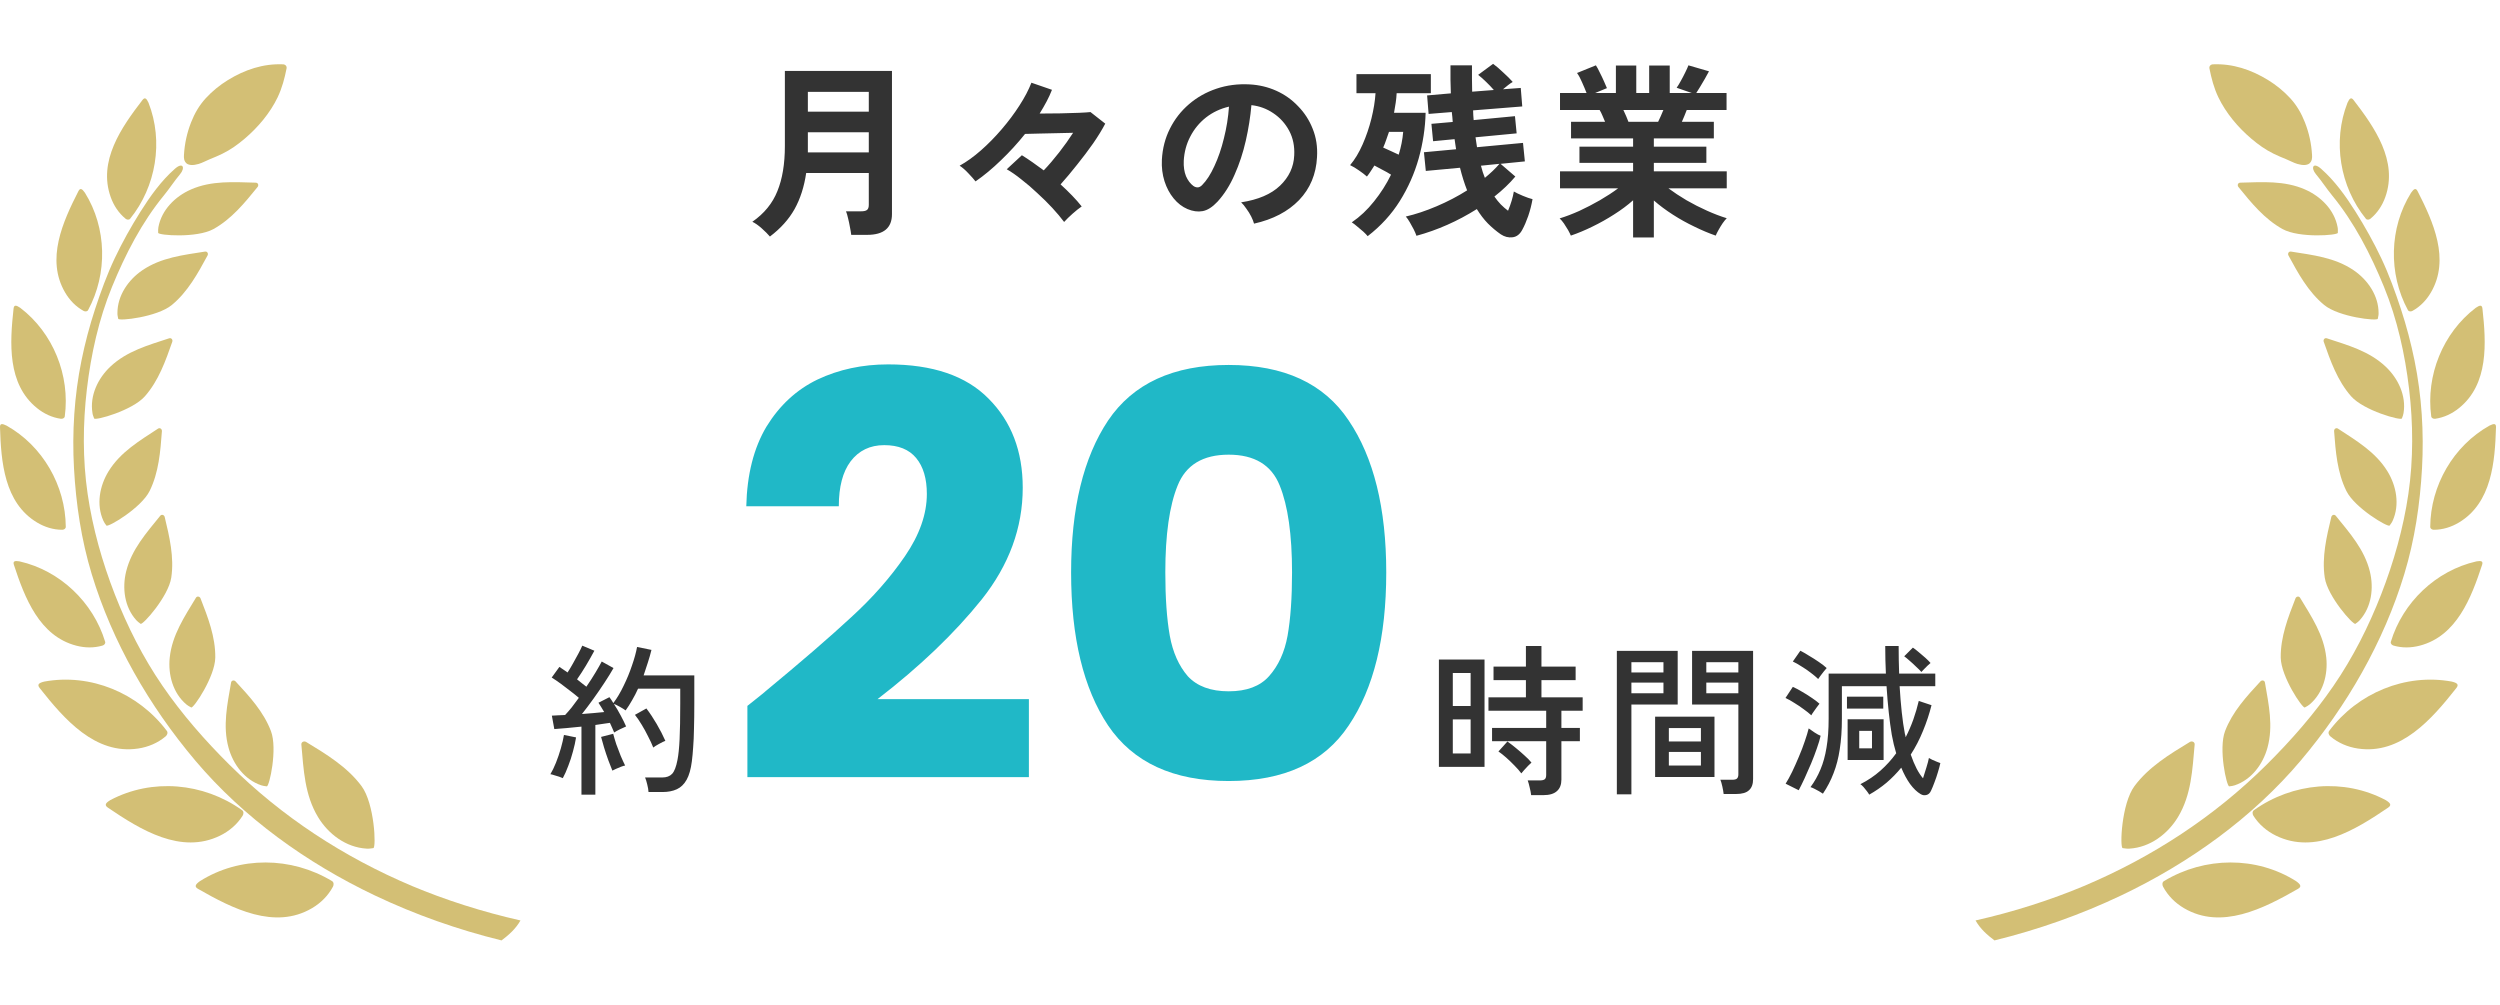 <svg width="214" height="86" viewBox="0 0 214 86" fill="none" xmlns="http://www.w3.org/2000/svg">
<path d="M16.707 65.093C12.772 60.436 9.614 54.955 7.851 49.142C6.957 46.197 6.505 43.151 6.334 40.085C6.163 37.013 6.359 33.892 6.972 30.873C7.275 29.383 7.664 27.905 8.139 26.459C8.623 24.989 9.154 23.517 9.818 22.114C10.468 20.74 11.214 19.409 12.024 18.12C12.857 16.799 13.798 15.479 14.974 14.445C15.67 13.835 15.875 14.367 15.406 14.921C14.926 15.49 14.509 16.144 14.037 16.718C12.129 19.043 10.72 21.791 9.591 24.549C8.451 27.335 7.793 30.313 7.44 33.29C7.089 36.262 7.068 39.314 7.502 42.28C7.929 45.205 8.753 48.118 9.828 50.875C10.898 53.617 12.237 56.273 13.912 58.71C15.583 61.144 17.543 63.381 19.645 65.466C24.118 69.902 29.382 73.354 35.285 75.848C35.895 76.105 36.723 76.43 37.453 76.699C38.213 76.978 38.978 77.24 39.749 77.486C41.33 77.99 42.934 78.425 44.553 78.791C44.131 79.531 43.547 80.034 42.932 80.5C39.197 79.581 35.555 78.3 32.078 76.646C26.25 73.871 20.853 70.003 16.704 65.092L16.707 65.093Z" fill="#D3BF75"/>
<path d="M23.772 8.319C23.12 9.678 22.08 10.91 20.933 11.881C20.336 12.387 19.74 12.814 19.035 13.159C18.686 13.33 18.329 13.48 17.968 13.625C17.645 13.754 17.337 13.936 17.001 14.034C16.52 14.174 16.202 14.146 15.99 14.006C15.735 13.796 15.733 13.513 15.747 13.27C15.803 12.3 16.003 11.375 16.358 10.471C16.661 9.7 17.055 9.017 17.617 8.405C18.163 7.81 18.818 7.279 19.505 6.856C20.951 5.967 22.525 5.435 24.233 5.506C24.422 5.515 24.569 5.661 24.53 5.858C24.363 6.705 24.144 7.537 23.77 8.319H23.772Z" fill="#D3BF75"/>
<path d="M16.342 16.22C18.121 15.442 20.009 15.587 21.898 15.637C22.097 15.642 22.164 15.862 22.05 16.004C20.954 17.357 19.82 18.751 18.27 19.609C16.842 20.398 13.539 20.149 13.539 19.929C13.539 19.71 13.526 19.605 13.56 19.444C13.834 17.965 14.997 16.81 16.342 16.222V16.22Z" fill="#D3BF75"/>
<path d="M10.747 18.721C10.156 18.237 9.733 17.59 9.477 16.873C8.372 13.784 10.398 10.895 12.193 8.563C12.399 8.295 12.54 8.417 12.714 8.799C14.008 12.101 13.363 15.975 11.141 18.722C11.039 18.848 10.853 18.81 10.746 18.722L10.747 18.721Z" fill="#D3BF75"/>
<path d="M12.194 23.128C13.801 22.038 15.683 21.833 17.55 21.535C17.746 21.505 17.853 21.708 17.766 21.868C16.936 23.399 16.077 24.978 14.711 26.105C13.452 27.143 10.159 27.503 10.119 27.287C10.079 27.071 10.047 26.97 10.052 26.805C10.048 25.301 10.981 23.952 12.195 23.127L12.194 23.128Z" fill="#D3BF75"/>
<path d="M7.155 26.614C6.485 26.246 5.951 25.687 5.568 25.029C3.915 22.195 5.377 18.983 6.713 16.362C6.868 16.059 7.028 16.156 7.269 16.499C9.147 19.506 9.223 23.434 7.543 26.541C7.466 26.684 7.276 26.68 7.155 26.614Z" fill="#D3BF75"/>
<path d="M8.058 35.821C7.984 35.614 7.936 35.519 7.915 35.355C7.673 33.87 8.378 32.391 9.446 31.384C10.859 30.05 12.684 29.551 14.48 28.959C14.669 28.898 14.807 29.082 14.748 29.253C14.172 30.897 13.575 32.591 12.404 33.921C11.326 35.147 8.133 36.026 8.06 35.82L8.058 35.821Z" fill="#D3BF75"/>
<path d="M5.544 35.642C5.523 35.803 5.344 35.866 5.207 35.847C4.45 35.74 3.753 35.407 3.161 34.928C0.611 32.864 0.84 29.343 1.161 26.417C1.198 26.08 1.382 26.112 1.73 26.347C4.552 28.494 6.014 32.14 5.545 35.642H5.544Z" fill="#D3BF75"/>
<path d="M9.107 44.986C8.981 44.806 8.911 44.727 8.847 44.574C8.227 43.203 8.525 41.591 9.294 40.341C10.313 38.688 11.945 37.73 13.526 36.692C13.692 36.583 13.873 36.725 13.86 36.907C13.73 38.645 13.594 40.436 12.81 42.024C12.087 43.488 9.232 45.167 9.107 44.986Z" fill="#D3BF75"/>
<path d="M12.036 53.399C11.862 53.265 11.771 53.211 11.664 53.086C10.656 51.969 10.447 50.343 10.798 48.918C11.264 47.032 12.527 45.623 13.715 44.152C13.839 43.997 14.056 44.077 14.098 44.254C14.505 45.948 14.922 47.695 14.66 49.447C14.418 51.06 12.211 53.531 12.036 53.397V53.399Z" fill="#D3BF75"/>
<path d="M17.165 51.221C17.798 52.843 18.449 54.518 18.428 56.289C18.407 57.922 16.557 60.669 16.366 60.559C16.174 60.45 16.077 60.41 15.954 60.301C14.803 59.332 14.375 57.75 14.529 56.289C14.733 54.358 15.793 52.79 16.77 51.171C16.872 51.001 17.098 51.051 17.165 51.221Z" fill="#D3BF75"/>
<path d="M20.164 58.328C21.348 59.606 22.566 60.928 23.194 62.584C23.772 64.109 23.055 67.342 22.836 67.312C22.619 67.281 22.514 67.278 22.358 67.221C20.932 66.741 19.955 65.424 19.565 64.009C19.048 62.137 19.462 60.289 19.78 58.426C19.813 58.23 20.041 58.195 20.164 58.328Z" fill="#D3BF75"/>
<path d="M31.956 72.6C31.697 72.631 31.576 72.659 31.381 72.643C29.606 72.539 28.094 71.383 27.224 69.942C26.072 68.036 25.991 65.88 25.796 63.735C25.776 63.511 26.025 63.403 26.206 63.512C27.943 64.565 29.732 65.654 30.948 67.29C32.066 68.797 32.214 72.569 31.957 72.599L31.956 72.6Z" fill="#D3BF75"/>
<path d="M5.631 45.099C5.631 45.262 5.463 45.349 5.326 45.349C4.561 45.349 3.824 45.117 3.171 44.725C0.358 43.037 0.092 39.52 0 36.577C-0.01 36.237 0.176 36.245 0.554 36.429C3.648 38.159 5.607 41.565 5.631 45.098V45.099Z" fill="#D3BF75"/>
<path d="M1.678 48.055C5.136 48.84 7.978 51.552 9.001 54.934C9.048 55.089 8.912 55.221 8.779 55.26C8.045 55.476 7.274 55.462 6.537 55.271C3.361 54.448 2.11 51.15 1.191 48.353C1.086 48.03 1.266 47.984 1.679 48.054L1.678 48.055Z" fill="#D3BF75"/>
<path d="M3.787 58.343C7.744 57.62 11.835 59.307 14.283 62.568C14.396 62.718 14.306 62.926 14.182 63.031C13.499 63.607 12.68 63.946 11.827 64.074C8.152 64.626 5.498 61.56 3.397 58.898C3.155 58.59 3.326 58.456 3.79 58.343H3.787Z" fill="#D3BF75"/>
<path d="M9.445 68.487C13 66.605 17.409 66.982 20.726 69.355C20.879 69.464 20.855 69.689 20.768 69.827C20.29 70.582 19.611 71.152 18.836 71.532C15.497 73.165 12.043 71.041 9.237 69.135C8.914 68.915 9.037 68.736 9.445 68.488V68.487Z" fill="#D3BF75"/>
<path d="M17.111 75.428C20.511 73.278 24.935 73.313 28.425 75.423C28.585 75.52 28.581 75.747 28.505 75.891C28.086 76.68 27.453 77.301 26.71 77.739C23.507 79.624 19.9 77.773 16.954 76.089C16.615 75.894 16.723 75.707 17.111 75.428Z" fill="#D3BF75"/>
<path d="M65.905 20.248C65.734 20.045 65.499 19.811 65.201 19.544C64.913 19.288 64.646 19.101 64.401 18.984C65.414 18.28 66.129 17.405 66.545 16.36C66.972 15.315 67.185 14.029 67.185 12.504V6.072H76.353V18.328C76.353 19.512 75.644 20.104 74.225 20.104H72.865C72.844 19.912 72.806 19.688 72.753 19.432C72.71 19.176 72.657 18.925 72.593 18.68C72.54 18.435 72.481 18.237 72.417 18.088H73.713C73.948 18.088 74.113 18.051 74.209 17.976C74.316 17.901 74.369 17.752 74.369 17.528V14.808H69.009C68.838 15.981 68.507 17.011 68.017 17.896C67.526 18.771 66.822 19.555 65.905 20.248ZM69.153 13.048H74.369V11.32H69.153V13.048ZM69.153 9.56H74.369V7.864H69.153V9.56ZM91.089 19C90.811 18.627 90.475 18.227 90.081 17.8C89.686 17.373 89.26 16.952 88.801 16.536C88.353 16.109 87.9 15.72 87.441 15.368C86.993 15.005 86.572 14.712 86.177 14.488L87.473 13.288C87.75 13.459 88.049 13.656 88.369 13.88C88.689 14.104 89.014 14.339 89.345 14.584C89.782 14.125 90.225 13.608 90.673 13.032C91.121 12.456 91.516 11.901 91.857 11.368C91.43 11.379 90.966 11.389 90.465 11.4C89.974 11.411 89.489 11.421 89.009 11.432C88.54 11.443 88.118 11.453 87.745 11.464C87.105 12.264 86.417 13.016 85.681 13.72C84.956 14.424 84.23 15.027 83.505 15.528C83.366 15.347 83.163 15.117 82.897 14.84C82.641 14.563 82.39 14.344 82.145 14.184C82.742 13.853 83.35 13.416 83.969 12.872C84.588 12.328 85.18 11.725 85.745 11.064C86.321 10.392 86.828 9.715 87.265 9.032C87.713 8.339 88.054 7.688 88.289 7.08L90.049 7.688C89.921 8.019 89.766 8.355 89.585 8.696C89.403 9.037 89.206 9.379 88.993 9.72C89.579 9.72 90.171 9.715 90.769 9.704C91.377 9.693 91.915 9.677 92.385 9.656C92.865 9.635 93.185 9.613 93.345 9.592L94.609 10.584C94.342 11.096 93.996 11.661 93.569 12.28C93.142 12.888 92.683 13.496 92.193 14.104C91.713 14.712 91.243 15.272 90.785 15.784C91.137 16.104 91.468 16.424 91.777 16.744C92.086 17.064 92.358 17.373 92.593 17.672C92.358 17.832 92.097 18.04 91.809 18.296C91.521 18.552 91.281 18.787 91.089 19ZM107.345 19.144C107.302 18.973 107.222 18.771 107.105 18.536C106.987 18.301 106.849 18.077 106.689 17.864C106.539 17.64 106.39 17.459 106.241 17.32C107.702 17.096 108.811 16.621 109.569 15.896C110.337 15.16 110.742 14.296 110.785 13.304C110.827 12.515 110.683 11.811 110.353 11.192C110.022 10.573 109.569 10.072 108.993 9.688C108.427 9.304 107.803 9.075 107.121 9C107.035 9.992 106.875 11.005 106.641 12.04C106.406 13.075 106.086 14.045 105.681 14.952C105.286 15.859 104.801 16.627 104.225 17.256C103.787 17.725 103.361 17.997 102.945 18.072C102.539 18.147 102.107 18.088 101.649 17.896C101.201 17.704 100.806 17.4 100.465 16.984C100.123 16.568 99.862 16.077 99.681 15.512C99.499 14.936 99.425 14.323 99.457 13.672C99.51 12.701 99.74 11.816 100.145 11.016C100.55 10.205 101.094 9.507 101.777 8.92C102.459 8.333 103.243 7.891 104.129 7.592C105.014 7.293 105.958 7.171 106.961 7.224C107.771 7.267 108.534 7.448 109.249 7.768C109.963 8.088 110.587 8.531 111.121 9.096C111.665 9.651 112.081 10.296 112.369 11.032C112.667 11.768 112.79 12.573 112.737 13.448C112.662 14.909 112.15 16.136 111.201 17.128C110.251 18.109 108.966 18.781 107.345 19.144ZM102.145 15.912C102.262 15.997 102.385 16.04 102.513 16.04C102.641 16.04 102.769 15.976 102.897 15.848C103.281 15.464 103.633 14.92 103.953 14.216C104.283 13.512 104.555 12.717 104.769 11.832C104.993 10.947 105.137 10.045 105.201 9.128C104.465 9.299 103.809 9.608 103.233 10.056C102.667 10.504 102.219 11.048 101.889 11.688C101.558 12.317 101.371 13.011 101.329 13.768C101.307 14.269 101.371 14.707 101.521 15.08C101.681 15.443 101.889 15.72 102.145 15.912ZM121.249 20.184C121.195 20.024 121.115 19.837 121.009 19.624C120.902 19.421 120.79 19.219 120.673 19.016C120.555 18.813 120.443 18.653 120.337 18.536C121.169 18.344 122.049 18.051 122.977 17.656C123.905 17.261 124.774 16.808 125.585 16.296C125.35 15.699 125.147 15.053 124.977 14.36L122.049 14.632L121.889 13.032L124.641 12.776C124.619 12.637 124.598 12.499 124.577 12.36C124.555 12.211 124.534 12.061 124.513 11.912L122.673 12.088L122.529 10.6L124.353 10.44C124.342 10.301 124.331 10.163 124.321 10.024C124.31 9.875 124.294 9.731 124.273 9.592L122.289 9.752L122.161 8.168L124.193 7.992C124.182 7.619 124.171 7.235 124.161 6.84C124.161 6.435 124.161 6.019 124.161 5.592H126.001C126.001 5.987 126.001 6.376 126.001 6.76C126.001 7.133 126.006 7.496 126.017 7.848L127.873 7.704C127.67 7.469 127.451 7.24 127.217 7.016C126.982 6.781 126.753 6.579 126.529 6.408L127.809 5.464C128.075 5.656 128.369 5.907 128.689 6.216C129.019 6.515 129.286 6.781 129.489 7.016C129.371 7.08 129.238 7.171 129.089 7.288C128.939 7.405 128.795 7.523 128.657 7.64L130.177 7.528L130.305 9.112L126.097 9.448C126.107 9.587 126.113 9.725 126.113 9.864C126.123 10.003 126.134 10.141 126.145 10.28L129.681 9.944L129.825 11.416L126.305 11.752C126.326 11.891 126.347 12.035 126.369 12.184C126.39 12.323 126.411 12.461 126.433 12.6L130.369 12.232L130.529 13.816L128.449 14.024L129.713 15.112C129.222 15.699 128.625 16.269 127.921 16.824C128.091 17.069 128.273 17.293 128.465 17.496C128.667 17.699 128.875 17.88 129.089 18.04C129.334 17.453 129.499 16.904 129.585 16.392C129.766 16.499 130.022 16.621 130.353 16.76C130.683 16.899 130.961 16.995 131.185 17.048C131.099 17.539 130.977 18.019 130.817 18.488C130.657 18.947 130.486 19.341 130.305 19.672C130.102 20.056 129.825 20.269 129.473 20.312C129.121 20.355 128.785 20.269 128.465 20.056C128.081 19.789 127.713 19.48 127.361 19.128C127.019 18.776 126.705 18.365 126.417 17.896C124.774 18.931 123.051 19.693 121.249 20.184ZM117.073 20.216C116.987 20.109 116.865 19.981 116.705 19.832C116.545 19.693 116.374 19.549 116.193 19.4C116.022 19.251 115.862 19.128 115.713 19.032C116.417 18.552 117.051 17.955 117.617 17.24C118.193 16.525 118.678 15.763 119.073 14.952C118.838 14.803 118.593 14.664 118.337 14.536C118.091 14.397 117.862 14.275 117.649 14.168C117.542 14.339 117.435 14.504 117.329 14.664C117.233 14.813 117.126 14.963 117.009 15.112C116.817 14.941 116.587 14.765 116.321 14.584C116.065 14.403 115.814 14.253 115.569 14.136C115.974 13.656 116.331 13.064 116.641 12.36C116.95 11.656 117.201 10.92 117.393 10.152C117.585 9.373 117.702 8.648 117.745 7.976H116.113V6.344H122.481V7.976H119.553C119.542 8.232 119.515 8.504 119.473 8.792C119.43 9.069 119.382 9.357 119.329 9.656H122.033C122.001 10.957 121.803 12.259 121.441 13.56C121.078 14.851 120.539 16.067 119.825 17.208C119.11 18.349 118.193 19.352 117.073 20.216ZM119.729 13.24C119.931 12.589 120.059 11.939 120.113 11.288H118.897C118.822 11.512 118.742 11.741 118.657 11.976C118.582 12.2 118.497 12.419 118.401 12.632C118.614 12.728 118.838 12.829 119.073 12.936C119.307 13.043 119.526 13.144 119.729 13.24ZM127.105 15.224C127.35 15.021 127.574 14.824 127.777 14.632C127.99 14.429 128.182 14.227 128.353 14.024L126.769 14.184C126.865 14.568 126.977 14.915 127.105 15.224ZM139.793 20.328V17.144C139.313 17.571 138.769 17.976 138.161 18.36C137.563 18.744 136.945 19.091 136.305 19.4C135.675 19.709 135.062 19.965 134.465 20.168C134.411 20.04 134.331 19.88 134.225 19.688C134.118 19.507 134.001 19.32 133.873 19.128C133.745 18.947 133.622 18.803 133.505 18.696C134.027 18.536 134.587 18.323 135.185 18.056C135.782 17.779 136.369 17.475 136.945 17.144C137.531 16.803 138.054 16.461 138.513 16.12H133.537V14.664H139.793V13.944H135.201V12.552H139.793V11.848H134.481V10.424H137.393C137.318 10.243 137.243 10.067 137.169 9.896C137.094 9.715 137.014 9.555 136.929 9.416H133.537V7.96H135.809C135.702 7.683 135.574 7.379 135.425 7.048C135.286 6.717 135.142 6.451 134.993 6.248L136.609 5.592C136.715 5.752 136.827 5.96 136.945 6.216C137.073 6.461 137.19 6.707 137.297 6.952C137.403 7.187 137.489 7.384 137.553 7.544L136.545 7.96H138.321V5.608H140.065V7.96H141.169V5.608H142.929V7.96H144.817L143.521 7.512C143.627 7.363 143.745 7.171 143.873 6.936C144.011 6.691 144.139 6.445 144.257 6.2C144.385 5.944 144.475 5.741 144.529 5.592L146.289 6.104C146.193 6.285 146.075 6.499 145.937 6.744C145.798 6.989 145.659 7.224 145.521 7.448C145.393 7.661 145.286 7.832 145.201 7.96H147.793V9.416H144.385C144.246 9.779 144.107 10.115 143.969 10.424H146.705V11.848H141.569V12.552H146.065V13.944H141.569V14.664H147.809V16.12H142.817C143.275 16.461 143.793 16.803 144.369 17.144C144.945 17.475 145.531 17.773 146.129 18.04C146.726 18.307 147.286 18.52 147.809 18.68C147.702 18.787 147.585 18.931 147.457 19.112C147.329 19.304 147.211 19.496 147.105 19.688C146.998 19.88 146.918 20.04 146.865 20.168C146.278 19.965 145.67 19.709 145.041 19.4C144.411 19.101 143.798 18.76 143.201 18.376C142.603 17.992 142.059 17.587 141.569 17.16V20.328H139.793ZM139.393 10.424H141.937C142.011 10.275 142.086 10.115 142.161 9.944C142.235 9.763 142.31 9.587 142.385 9.416H138.961C139.046 9.587 139.126 9.763 139.201 9.944C139.275 10.125 139.339 10.285 139.393 10.424Z" fill="#333333"/>
<path d="M63.977 60.424C65.066 59.56 65.561 59.16 65.466 59.224C68.602 56.632 71.066 54.504 72.858 52.84C74.681 51.176 76.218 49.432 77.466 47.608C78.713 45.784 79.338 44.008 79.338 42.28C79.338 40.968 79.034 39.944 78.425 39.208C77.817 38.472 76.906 38.104 75.689 38.104C74.474 38.104 73.513 38.568 72.809 39.496C72.138 40.392 71.802 41.672 71.802 43.336H63.882C63.946 40.616 64.522 38.344 65.609 36.52C66.73 34.696 68.186 33.352 69.978 32.488C71.802 31.624 73.817 31.192 76.025 31.192C79.834 31.192 82.698 32.168 84.618 34.12C86.57 36.072 87.546 38.616 87.546 41.752C87.546 45.176 86.377 48.36 84.041 51.304C81.706 54.216 78.73 57.064 75.114 59.848H88.073V66.52H63.977V60.424ZM91.687 49C91.687 43.496 92.743 39.16 94.855 35.992C96.999 32.824 100.439 31.24 105.175 31.24C109.911 31.24 113.335 32.824 115.447 35.992C117.591 39.16 118.663 43.496 118.663 49C118.663 54.568 117.591 58.936 115.447 62.104C113.335 65.272 109.911 66.856 105.175 66.856C100.439 66.856 96.999 65.272 94.855 62.104C92.743 58.936 91.687 54.568 91.687 49ZM110.599 49C110.599 45.768 110.247 43.288 109.543 41.56C108.839 39.8 107.383 38.92 105.175 38.92C102.967 38.92 101.511 39.8 100.807 41.56C100.103 43.288 99.751 45.768 99.751 49C99.751 51.176 99.879 52.984 100.135 54.424C100.391 55.832 100.903 56.984 101.671 57.88C102.471 58.744 103.639 59.176 105.175 59.176C106.711 59.176 107.863 58.744 108.631 57.88C109.431 56.984 109.959 55.832 110.215 54.424C110.471 52.984 110.599 51.176 110.599 49Z" fill="#20B8C7"/>
<path d="M131.066 68.064C131.047 67.877 131.005 67.658 130.94 67.406C130.884 67.154 130.828 66.953 130.772 66.804H131.808C132.004 66.804 132.144 66.771 132.228 66.706C132.312 66.641 132.354 66.515 132.354 66.328V63.444H127.72V62.31H132.354V60.84H127.412V59.692H130.618V58.222H127.846V57.06H130.618V55.296H131.948V57.06H134.874V58.222H131.948V59.692H135.476V60.84H133.656V62.31H135.238V63.444H133.656V66.734C133.656 67.163 133.53 67.49 133.278 67.714C133.026 67.947 132.638 68.064 132.116 68.064H131.066ZM123.17 65.642V56.458H127.076V65.642H123.17ZM124.36 64.494H125.886V61.582H124.36V64.494ZM124.36 60.434H125.886V57.606H124.36V60.434ZM130.226 66.202C130.067 65.987 129.871 65.763 129.638 65.53C129.404 65.287 129.166 65.059 128.924 64.844C128.681 64.629 128.462 64.457 128.266 64.326L129.036 63.472C129.26 63.631 129.502 63.817 129.764 64.032C130.025 64.247 130.272 64.461 130.506 64.676C130.748 64.891 130.944 65.091 131.094 65.278C131.028 65.334 130.93 65.427 130.8 65.558C130.678 65.689 130.562 65.815 130.45 65.936C130.338 66.057 130.263 66.146 130.226 66.202ZM147.544 67.966C147.525 67.789 147.488 67.574 147.432 67.322C147.376 67.07 147.32 66.879 147.264 66.748H148.272C148.468 66.748 148.603 66.715 148.678 66.65C148.762 66.575 148.804 66.454 148.804 66.286V60.308H144.842V55.716H150.064V66.692C150.064 67.121 149.947 67.439 149.714 67.644C149.49 67.859 149.121 67.966 148.608 67.966H147.544ZM138.402 67.994V55.716H143.61V60.308H139.648V67.994H138.402ZM141.678 66.51V61.344H146.76V66.51H141.678ZM142.854 65.53H145.598V64.368H142.854V65.53ZM142.854 63.472H145.598V62.324H142.854V63.472ZM139.648 59.342H142.392V58.432H139.648V59.342ZM146.06 59.342H148.804V58.432H146.06V59.342ZM139.648 57.564H142.392V56.682H139.648V57.564ZM146.06 57.564H148.804V56.682H146.06V57.564ZM160.004 68.022C159.966 67.947 159.901 67.849 159.808 67.728C159.714 67.607 159.616 67.485 159.514 67.364C159.411 67.252 159.322 67.173 159.248 67.126C159.892 66.799 160.466 66.412 160.97 65.964C161.474 65.516 161.922 65.021 162.314 64.48C162.164 63.985 162.038 63.458 161.936 62.898C161.74 61.713 161.59 60.327 161.488 58.74H157.666V61.512C157.666 62.492 157.605 63.365 157.484 64.13C157.372 64.886 157.194 65.572 156.952 66.188C156.718 66.804 156.415 67.387 156.042 67.938C155.958 67.882 155.846 67.812 155.706 67.728C155.566 67.653 155.426 67.579 155.286 67.504C155.155 67.439 155.052 67.397 154.978 67.378C155.323 66.911 155.608 66.407 155.832 65.866C156.065 65.315 156.238 64.69 156.35 63.99C156.471 63.281 156.532 62.455 156.532 61.512V57.662H161.432C161.413 57.279 161.399 56.892 161.39 56.5C161.38 56.099 161.376 55.697 161.376 55.296H162.524C162.524 56.099 162.538 56.887 162.566 57.662H165.66V58.74H162.608C162.654 59.524 162.715 60.266 162.79 60.966C162.864 61.657 162.953 62.268 163.056 62.8C163.074 62.847 163.088 62.898 163.098 62.954C163.107 63.01 163.116 63.061 163.126 63.108C163.378 62.613 163.597 62.105 163.784 61.582C163.97 61.05 164.124 60.523 164.246 60L165.338 60.364C165.151 61.111 164.908 61.843 164.61 62.562C164.32 63.281 163.97 63.957 163.56 64.592C163.718 65.049 163.886 65.451 164.064 65.796C164.241 66.132 164.423 66.407 164.61 66.622C164.712 66.314 164.81 66.001 164.904 65.684C165.006 65.357 165.076 65.091 165.114 64.886C165.179 64.923 165.277 64.975 165.408 65.04C165.538 65.096 165.669 65.152 165.8 65.208C165.93 65.264 166.028 65.301 166.094 65.32C166.047 65.544 165.977 65.805 165.884 66.104C165.8 66.393 165.702 66.683 165.59 66.972C165.487 67.252 165.389 67.49 165.296 67.686C165.202 67.891 165.072 68.013 164.904 68.05C164.736 68.097 164.572 68.073 164.414 67.98C164.096 67.793 163.793 67.504 163.504 67.112C163.224 66.72 162.972 66.253 162.748 65.712C162.365 66.179 161.945 66.608 161.488 67C161.03 67.383 160.536 67.723 160.004 68.022ZM158.156 65.054V61.568H161.236V65.054H158.156ZM153.97 67.644L152.85 67.084C153.027 66.804 153.214 66.463 153.41 66.062C153.606 65.651 153.797 65.222 153.984 64.774C154.18 64.317 154.348 63.878 154.488 63.458C154.637 63.029 154.749 62.66 154.824 62.352C154.945 62.436 155.113 62.553 155.328 62.702C155.542 62.842 155.715 62.935 155.846 62.982C155.78 63.281 155.673 63.64 155.524 64.06C155.384 64.471 155.22 64.9 155.034 65.348C154.847 65.787 154.66 66.211 154.474 66.622C154.287 67.023 154.119 67.364 153.97 67.644ZM158.1 60.658V59.636H161.208V60.658H158.1ZM155.048 61.232C154.88 61.073 154.665 60.901 154.404 60.714C154.142 60.518 153.872 60.336 153.592 60.168C153.321 59.991 153.069 59.851 152.836 59.748L153.466 58.796C153.699 58.899 153.956 59.034 154.236 59.202C154.516 59.361 154.791 59.533 155.062 59.72C155.332 59.897 155.561 60.07 155.748 60.238C155.701 60.294 155.626 60.392 155.524 60.532C155.43 60.663 155.337 60.793 155.244 60.924C155.15 61.055 155.085 61.157 155.048 61.232ZM155.636 58.124C155.477 57.965 155.267 57.788 155.006 57.592C154.754 57.396 154.488 57.214 154.208 57.046C153.937 56.869 153.69 56.729 153.466 56.626L154.11 55.702C154.315 55.805 154.558 55.945 154.838 56.122C155.127 56.29 155.407 56.467 155.678 56.654C155.958 56.841 156.186 57.018 156.364 57.186C156.308 57.242 156.228 57.335 156.126 57.466C156.032 57.587 155.939 57.709 155.846 57.83C155.752 57.951 155.682 58.049 155.636 58.124ZM164.47 57.522C164.358 57.391 164.208 57.242 164.022 57.074C163.844 56.897 163.662 56.729 163.476 56.57C163.289 56.402 163.13 56.271 163 56.178L163.742 55.436C163.882 55.529 164.045 55.655 164.232 55.814C164.428 55.973 164.619 56.136 164.806 56.304C164.992 56.472 165.142 56.621 165.254 56.752C165.198 56.799 165.114 56.873 165.002 56.976C164.899 57.079 164.796 57.181 164.694 57.284C164.591 57.387 164.516 57.466 164.47 57.522ZM159.15 64.06H160.242V62.562H159.15V64.06Z" fill="#333333"/>
<path d="M49.773 68.022V62.198C49.325 62.245 48.895 62.287 48.485 62.324C48.074 62.361 47.729 62.389 47.449 62.408L47.239 61.26C47.388 61.251 47.556 61.241 47.743 61.232C47.939 61.223 48.149 61.213 48.373 61.204C48.541 61.027 48.727 60.812 48.933 60.56C49.138 60.299 49.343 60.023 49.549 59.734C49.343 59.557 49.105 59.365 48.835 59.16C48.564 58.945 48.289 58.735 48.009 58.53C47.729 58.325 47.468 58.147 47.225 57.998L47.883 57.088C47.986 57.153 48.097 57.228 48.219 57.312C48.34 57.387 48.462 57.471 48.583 57.564C48.732 57.34 48.886 57.083 49.045 56.794C49.213 56.505 49.367 56.225 49.507 55.954C49.656 55.674 49.768 55.445 49.843 55.268L50.879 55.702C50.673 56.085 50.435 56.505 50.165 56.962C49.894 57.41 49.638 57.807 49.395 58.152C49.544 58.264 49.684 58.376 49.815 58.488C49.955 58.591 50.081 58.689 50.193 58.782C50.482 58.362 50.743 57.956 50.977 57.564C51.21 57.172 51.388 56.859 51.509 56.626L52.517 57.186C52.312 57.55 52.055 57.965 51.747 58.432C51.448 58.889 51.131 59.351 50.795 59.818C50.459 60.285 50.132 60.719 49.815 61.12C50.169 61.092 50.51 61.064 50.837 61.036C51.163 61.008 51.458 60.98 51.719 60.952C51.635 60.803 51.551 60.663 51.467 60.532C51.383 60.392 51.303 60.266 51.229 60.154L52.167 59.678C52.279 59.827 52.391 59.995 52.503 60.182C52.82 59.762 53.114 59.267 53.385 58.698C53.665 58.129 53.903 57.55 54.099 56.962C54.304 56.374 54.449 55.847 54.533 55.38L55.765 55.632C55.681 55.977 55.578 56.337 55.457 56.71C55.345 57.074 55.224 57.443 55.093 57.816H59.433V60.196C59.433 61.045 59.423 61.773 59.405 62.38C59.395 62.987 59.372 63.514 59.335 63.962C59.307 64.401 59.27 64.802 59.223 65.166C59.139 65.838 58.989 66.365 58.775 66.748C58.56 67.131 58.28 67.401 57.935 67.56C57.59 67.719 57.179 67.798 56.703 67.798H55.513C55.504 67.611 55.466 67.392 55.401 67.14C55.345 66.897 55.284 66.701 55.219 66.552H56.689C57.053 66.552 57.333 66.449 57.529 66.244C57.725 66.039 57.879 65.642 57.991 65.054C58.075 64.634 58.136 64.046 58.173 63.29C58.21 62.525 58.229 61.493 58.229 60.196V58.95H54.617C54.468 59.286 54.3 59.613 54.113 59.93C53.935 60.247 53.749 60.541 53.553 60.812C53.441 60.728 53.278 60.625 53.063 60.504C52.848 60.383 52.675 60.299 52.545 60.252C52.75 60.56 52.946 60.891 53.133 61.246C53.319 61.591 53.474 61.904 53.595 62.184C53.474 62.231 53.301 62.31 53.077 62.422C52.853 62.534 52.685 62.627 52.573 62.702C52.526 62.581 52.47 62.45 52.405 62.31C52.349 62.17 52.283 62.025 52.209 61.876C52.032 61.904 51.836 61.932 51.621 61.96C51.416 61.988 51.196 62.021 50.963 62.058V68.022H49.773ZM48.177 66.608C48.102 66.571 47.995 66.529 47.855 66.482C47.715 66.435 47.575 66.393 47.435 66.356C47.304 66.309 47.197 66.281 47.113 66.272C47.272 66.011 47.43 65.684 47.589 65.292C47.748 64.891 47.888 64.48 48.009 64.06C48.13 63.631 48.219 63.248 48.275 62.912L49.311 63.122C49.255 63.486 49.166 63.887 49.045 64.326C48.933 64.755 48.797 65.171 48.639 65.572C48.489 65.973 48.336 66.319 48.177 66.608ZM55.919 63.99C55.797 63.682 55.648 63.36 55.471 63.024C55.303 62.679 55.121 62.347 54.925 62.03C54.729 61.703 54.538 61.423 54.351 61.19L55.331 60.644C55.63 61.036 55.923 61.479 56.213 61.974C56.502 62.469 56.749 62.949 56.955 63.416C56.824 63.463 56.642 63.551 56.409 63.682C56.185 63.803 56.022 63.906 55.919 63.99ZM52.419 65.964C52.316 65.721 52.2 65.423 52.069 65.068C51.938 64.704 51.817 64.34 51.705 63.976C51.602 63.612 51.518 63.313 51.453 63.08L52.489 62.814C52.554 63.066 52.643 63.365 52.755 63.71C52.876 64.046 53.002 64.377 53.133 64.704C53.273 65.031 53.399 65.306 53.511 65.53C53.436 65.539 53.324 65.572 53.175 65.628C53.026 65.684 52.881 65.745 52.741 65.81C52.601 65.875 52.493 65.927 52.419 65.964Z" fill="#333333"/>
<path d="M196.951 65.093C200.886 60.436 204.045 54.955 205.808 49.142C206.701 46.197 207.154 43.151 207.325 40.085C207.496 37.013 207.3 33.892 206.686 30.873C206.383 29.383 205.994 27.905 205.519 26.459C205.035 24.989 204.504 23.517 203.841 22.114C203.19 20.74 202.445 19.409 201.634 18.12C200.802 16.799 199.86 15.479 198.684 14.445C197.988 13.835 197.783 14.367 198.252 14.921C198.733 15.49 199.149 16.144 199.622 16.718C201.529 19.043 202.938 21.791 204.067 24.549C205.207 27.335 205.866 30.313 206.218 33.29C206.57 36.262 206.59 39.314 206.157 42.28C205.729 45.205 204.905 48.118 203.83 50.875C202.76 53.617 201.421 56.273 199.746 58.71C198.075 61.144 196.115 63.381 194.013 65.466C189.54 69.902 184.276 73.354 178.373 75.848C177.763 76.105 176.936 76.43 176.205 76.699C175.446 76.978 174.68 77.24 173.91 77.486C172.328 77.99 170.725 78.425 169.106 78.791C169.527 79.531 170.111 80.034 170.726 80.5C174.462 79.581 178.104 78.3 181.581 76.646C187.408 73.871 192.806 70.003 196.954 65.092L196.951 65.093Z" fill="#D3BF75"/>
<path d="M189.887 8.319C190.538 9.678 191.578 10.91 192.725 11.881C193.322 12.387 193.918 12.814 194.623 13.159C194.972 13.33 195.329 13.48 195.69 13.625C196.013 13.754 196.322 13.936 196.658 14.034C197.139 14.174 197.457 14.146 197.668 14.006C197.923 13.796 197.926 13.513 197.911 13.27C197.856 12.3 197.655 11.375 197.3 10.471C196.997 9.7 196.603 9.017 196.042 8.405C195.496 7.81 194.84 7.279 194.153 6.856C192.707 5.967 191.133 5.435 189.425 5.506C189.236 5.515 189.089 5.661 189.128 5.858C189.295 6.705 189.514 7.537 189.888 8.319H189.887Z" fill="#D3BF75"/>
<path d="M197.316 16.22C195.537 15.442 193.65 15.587 191.76 15.637C191.562 15.642 191.494 15.862 191.608 16.004C192.705 17.357 193.838 18.751 195.389 19.609C196.817 20.398 200.119 20.149 200.119 19.929C200.119 19.71 200.132 19.605 200.098 19.444C199.825 17.965 198.661 16.81 197.316 16.222V16.22Z" fill="#D3BF75"/>
<path d="M202.911 18.721C203.502 18.237 203.925 17.59 204.181 16.873C205.287 13.784 203.26 10.895 201.465 8.563C201.259 8.295 201.119 8.417 200.944 8.799C199.65 12.101 200.295 15.975 202.517 18.722C202.619 18.848 202.806 18.81 202.912 18.722L202.911 18.721Z" fill="#D3BF75"/>
<path d="M201.464 23.128C199.857 22.038 197.975 21.833 196.108 21.535C195.912 21.505 195.805 21.708 195.892 21.868C196.722 23.399 197.581 24.978 198.948 26.105C200.206 27.143 203.499 27.503 203.539 27.287C203.58 27.071 203.612 26.97 203.607 26.805C203.61 25.301 202.677 23.952 201.463 23.127L201.464 23.128Z" fill="#D3BF75"/>
<path d="M206.503 26.614C207.173 26.246 207.707 25.687 208.09 25.029C209.743 22.195 208.282 18.983 206.945 16.362C206.791 16.059 206.63 16.156 206.389 16.499C204.511 19.506 204.435 23.434 206.115 26.541C206.192 26.684 206.382 26.68 206.503 26.614Z" fill="#D3BF75"/>
<path d="M205.6 35.821C205.675 35.614 205.722 35.519 205.744 35.355C205.986 33.87 205.281 32.391 204.212 31.384C202.8 30.05 200.974 29.551 199.178 28.959C198.989 28.898 198.851 29.082 198.911 29.253C199.486 30.897 200.084 32.591 201.254 33.921C202.332 35.147 205.525 36.026 205.599 35.82L205.6 35.821Z" fill="#D3BF75"/>
<path d="M208.114 35.642C208.136 35.803 208.315 35.866 208.451 35.847C209.209 35.74 209.905 35.407 210.498 34.928C213.048 32.864 212.819 29.343 212.497 26.417C212.46 26.08 212.276 26.112 211.928 26.347C209.107 28.494 207.644 32.14 208.113 35.642H208.114Z" fill="#D3BF75"/>
<path d="M204.552 44.986C204.678 44.806 204.748 44.727 204.812 44.574C205.431 43.203 205.133 41.591 204.364 40.341C203.346 38.688 201.713 37.73 200.132 36.692C199.966 36.583 199.786 36.725 199.799 36.907C199.928 38.645 200.065 40.436 200.848 42.024C201.571 43.488 204.426 45.167 204.552 44.986Z" fill="#D3BF75"/>
<path d="M201.622 53.399C201.796 53.265 201.888 53.211 201.995 53.086C203.003 51.969 203.211 50.343 202.86 48.918C202.395 47.032 201.132 45.623 199.943 44.152C199.819 43.997 199.603 44.077 199.56 44.254C199.153 45.948 198.736 47.695 198.999 49.447C199.241 51.06 201.447 53.531 201.622 53.397V53.399Z" fill="#D3BF75"/>
<path d="M196.494 51.221C195.86 52.843 195.209 54.518 195.231 56.289C195.251 57.922 197.102 60.669 197.293 60.559C197.484 60.45 197.581 60.41 197.705 60.301C198.855 59.332 199.283 57.75 199.129 56.289C198.925 54.358 197.865 52.79 196.888 51.171C196.786 51.001 196.56 51.051 196.494 51.221Z" fill="#D3BF75"/>
<path d="M193.494 58.328C192.311 59.606 191.093 60.928 190.465 62.584C189.887 64.109 190.604 67.342 190.822 67.312C191.039 67.281 191.145 67.278 191.3 67.221C192.726 66.741 193.703 65.424 194.094 64.009C194.61 62.137 194.197 60.289 193.879 58.426C193.845 58.23 193.618 58.195 193.494 58.328Z" fill="#D3BF75"/>
<path d="M181.703 72.6C181.962 72.631 182.083 72.659 182.277 72.643C184.052 72.539 185.564 71.383 186.435 69.942C187.586 68.036 187.668 65.88 187.863 63.735C187.883 63.511 187.633 63.403 187.452 63.512C185.715 64.565 183.926 65.654 182.711 67.29C181.592 68.797 181.444 72.569 181.702 72.599L181.703 72.6Z" fill="#D3BF75"/>
<path d="M208.028 45.099C208.028 45.262 208.195 45.349 208.333 45.349C209.097 45.349 209.834 45.117 210.487 44.725C213.301 43.037 213.567 39.52 213.658 36.577C213.669 36.237 213.482 36.245 213.105 36.429C210.01 38.159 208.051 41.565 208.028 45.098V45.099Z" fill="#D3BF75"/>
<path d="M211.98 48.055C208.523 48.84 205.681 51.552 204.657 54.934C204.61 55.089 204.746 55.221 204.879 55.26C205.613 55.476 206.385 55.462 207.122 55.271C210.297 54.448 211.548 51.15 212.467 48.353C212.573 48.03 212.392 47.984 211.979 48.054L211.98 48.055Z" fill="#D3BF75"/>
<path d="M209.871 58.343C205.915 57.62 201.824 59.307 199.375 62.568C199.262 62.718 199.352 62.926 199.476 63.031C200.16 63.607 200.979 63.946 201.831 64.074C205.506 64.626 208.16 61.56 210.262 58.898C210.504 58.59 210.333 58.456 209.869 58.343H209.871Z" fill="#D3BF75"/>
<path d="M204.213 68.487C200.658 66.605 196.249 66.982 192.933 69.355C192.779 69.464 192.803 69.689 192.89 69.827C193.368 70.582 194.047 71.152 194.822 71.532C198.162 73.165 201.615 71.041 204.421 69.135C204.744 68.915 204.622 68.736 204.213 68.488V68.487Z" fill="#D3BF75"/>
<path d="M196.547 75.428C193.147 73.278 188.723 73.313 185.233 75.423C185.073 75.52 185.078 75.747 185.154 75.891C185.573 76.68 186.205 77.301 186.949 77.739C190.151 79.624 193.759 77.773 196.704 76.089C197.043 75.894 196.935 75.707 196.547 75.428Z" fill="#D3BF75"/>
</svg>
